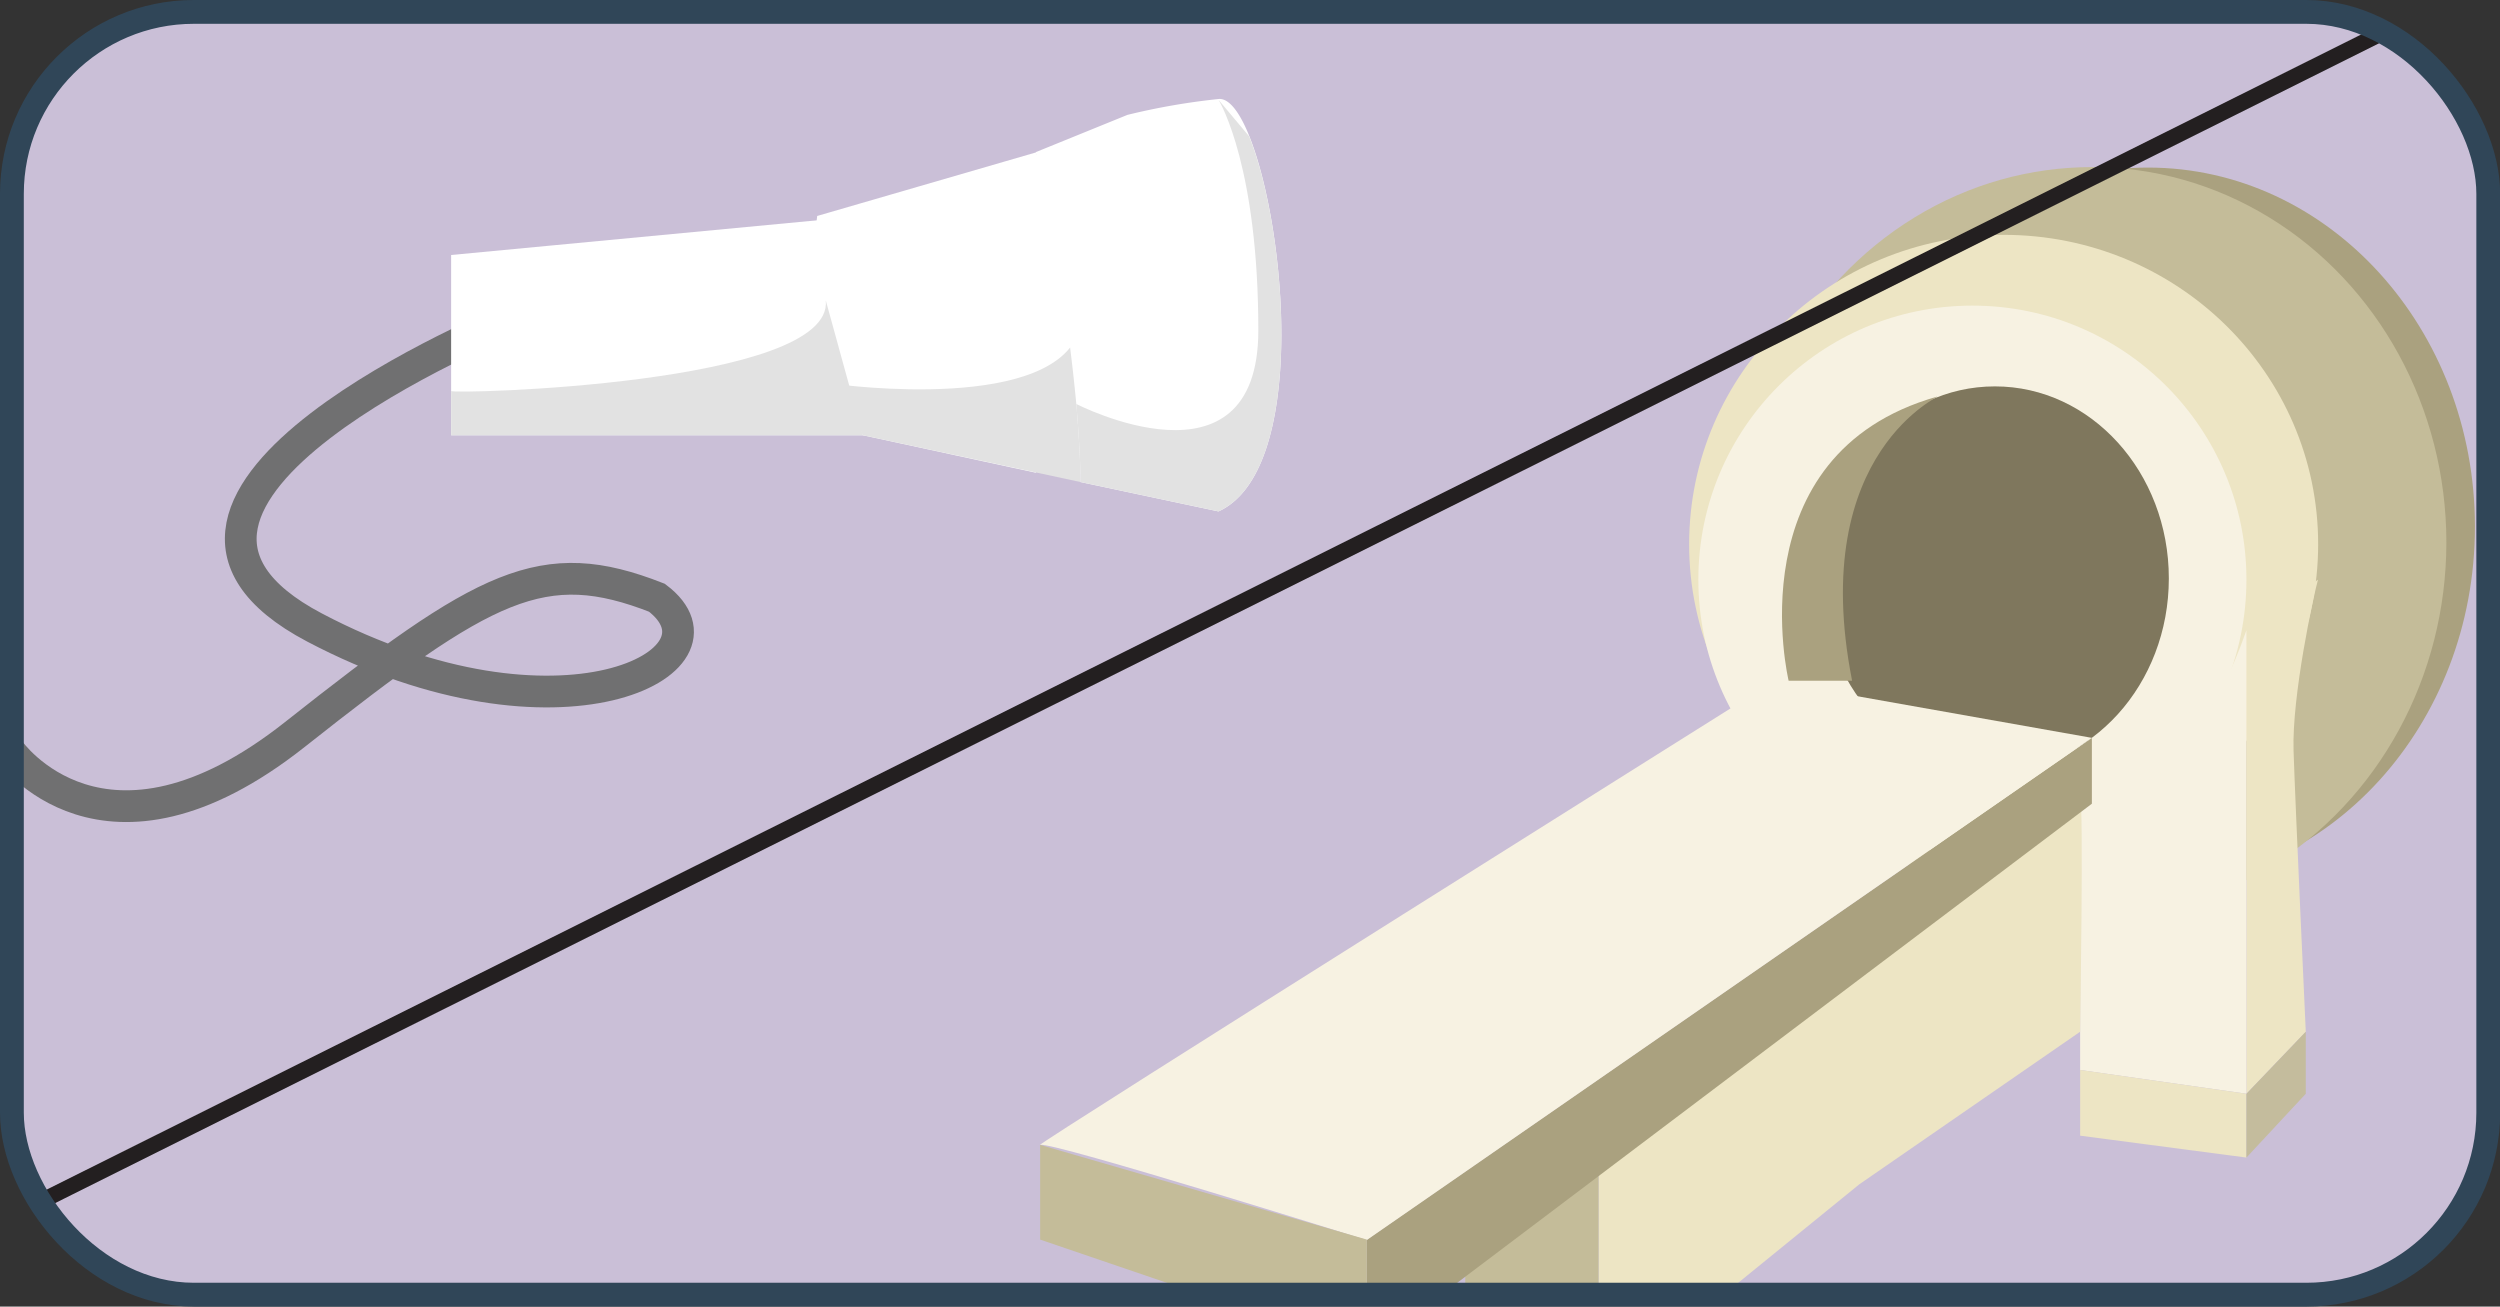 <svg id="Layer_1" data-name="Layer 1" xmlns="http://www.w3.org/2000/svg" xmlns:xlink="http://www.w3.org/1999/xlink" viewBox="0 0 157.55 82.34"><rect x="0" y="0" width="157.55" height="82.34" fill="#333333" stroke="none"/><defs><style>.cls-1,.cls-10,.cls-11,.cls-14{fill:none;}.cls-2{clip-path:url(#clip-path);}.cls-3{fill:#cabfd7;}.cls-4{fill:#aaa17f;}.cls-5{fill:#c4bc99;}.cls-6{fill:#ede5c4;}.cls-7{fill:#f7f2e2;}.cls-8{fill:#7f775d;}.cls-9{fill:#c4bc9d;}.cls-10{stroke:#231f20;}.cls-10,.cls-11,.cls-14{stroke-miterlimit:10;}.cls-11{stroke:#707071;stroke-width:2px;}.cls-12{fill:#fff;}.cls-13{fill:#e2e2e2;}.cls-14{stroke:#304658;stroke-width:1.5px;}</style><clipPath id="clip-path"><rect class="cls-1" x="0.75" y="0.75" width="156.06" height="80.84" rx="11.47"/></clipPath></defs><g class="cls-2"><rect class="cls-3" x="0.75" y="0.75" width="156.06" height="80.84" rx="11.47"/><ellipse class="cls-4" cx="135.36" cy="33.19" rx="20.61" ry="22.63"/><ellipse class="cls-5" cx="131.83" cy="34.18" rx="22.34" ry="23.65"/><ellipse class="cls-6" cx="126.27" cy="34.3" rx="19.82" ry="19.5"/><circle class="cls-7" cx="124.3" cy="36.53" r="17.27"/><ellipse class="cls-8" cx="125.72" cy="36.45" rx="10.96" ry="12.1"/><path class="cls-6" d="M146.08,36.53c-.28,1-1.65,7.33-1.54,10.78s.77,17.71.77,17.71l-3.74,3.91V39.72Z"/><path class="cls-7" d="M141.57,39.72c-3.75,10.8-10.48,12-10.48,12V67.43l10.48,1.5Z"/><polygon class="cls-6" points="131.09 67.43 131.09 71.57 141.57 72.95 141.57 68.93 131.09 67.43"/><polygon class="cls-9" points="141.57 68.93 145.31 65.02 145.31 68.93 141.57 72.95 141.57 68.93"/><path class="cls-4" d="M122.06,25c.59-.17-8.22,3.3-5.34,17.9h-4S109.29,28.64,122.06,25Z"/><path class="cls-6" d="M131.09,50.08c.23.56,0,14.94,0,14.94l-13.91,9.61L100.74,88V70.88Z"/><polygon class="cls-5" points="100.74 70.88 92.34 78.12 92.34 85.37 100.74 88.02 100.74 70.88"/><polygon class="cls-4" points="131.83 46.5 131.83 50.65 86.14 85.14 86.14 78.12 131.83 46.5"/><path class="cls-7" d="M131.83,46.5l-20.06-3.56S64.86,72.39,65.55,72.15s20.58,6,20.58,6Z"/><polygon class="cls-5" points="65.55 72.15 65.55 78.12 86.14 85.14 86.14 78.12 65.55 72.15"/><line class="cls-10" x1="-10.59" y1="82.28" x2="161.61" y2="-3.66"/><path class="cls-11" d="M32.05,20.2S4.46,31.46,19.83,39.55s26.93,2.17,21.57-1.88c-7.19-2.82-10.75-.92-22.82,8.62s-18,1-18,1"/><path class="cls-12" d="M54.38,13.61,28.43,16.07V27.43h26S51.5,23.94,54.38,13.61Z"/><path class="cls-12" d="M51.5,13.61l13.77-4s6.41,12.81,0,20.18L54.38,27.43S50.54,20.31,51.5,13.61Z"/><path class="cls-13" d="M28.43,24.64c0,.22,24.15-.39,23.61-5.71l2.34,8.5H28.43Z"/><path class="cls-13" d="M52.8,24.22s14,1.92,15.3-3.68v9.84L54.38,27.43Z"/><path class="cls-12" d="M76.79,32.23,68.1,30.38s0-1.74-.27-4.92A123.89,123.89,0,0,0,65.27,9.59l5.78-2.35a42.61,42.61,0,0,1,5.74-1c.65-.07,1.33.82,1.93,2.31C81.1,14.46,82.39,29.68,76.79,32.23Z"/><path class="cls-13" d="M76.79,32.23,68.1,30.38s0-1.74-.27-4.92c0,0,11.47,5.9,11.47-4.64,0-10.21-2.36-14.29-2.51-14.53l1.93,2.3C81.1,14.46,82.39,29.68,76.79,32.23Z"/></g><rect class="cls-14" x="0.75" y="0.75" width="156.06" height="80.84" rx="11.47"/></svg>